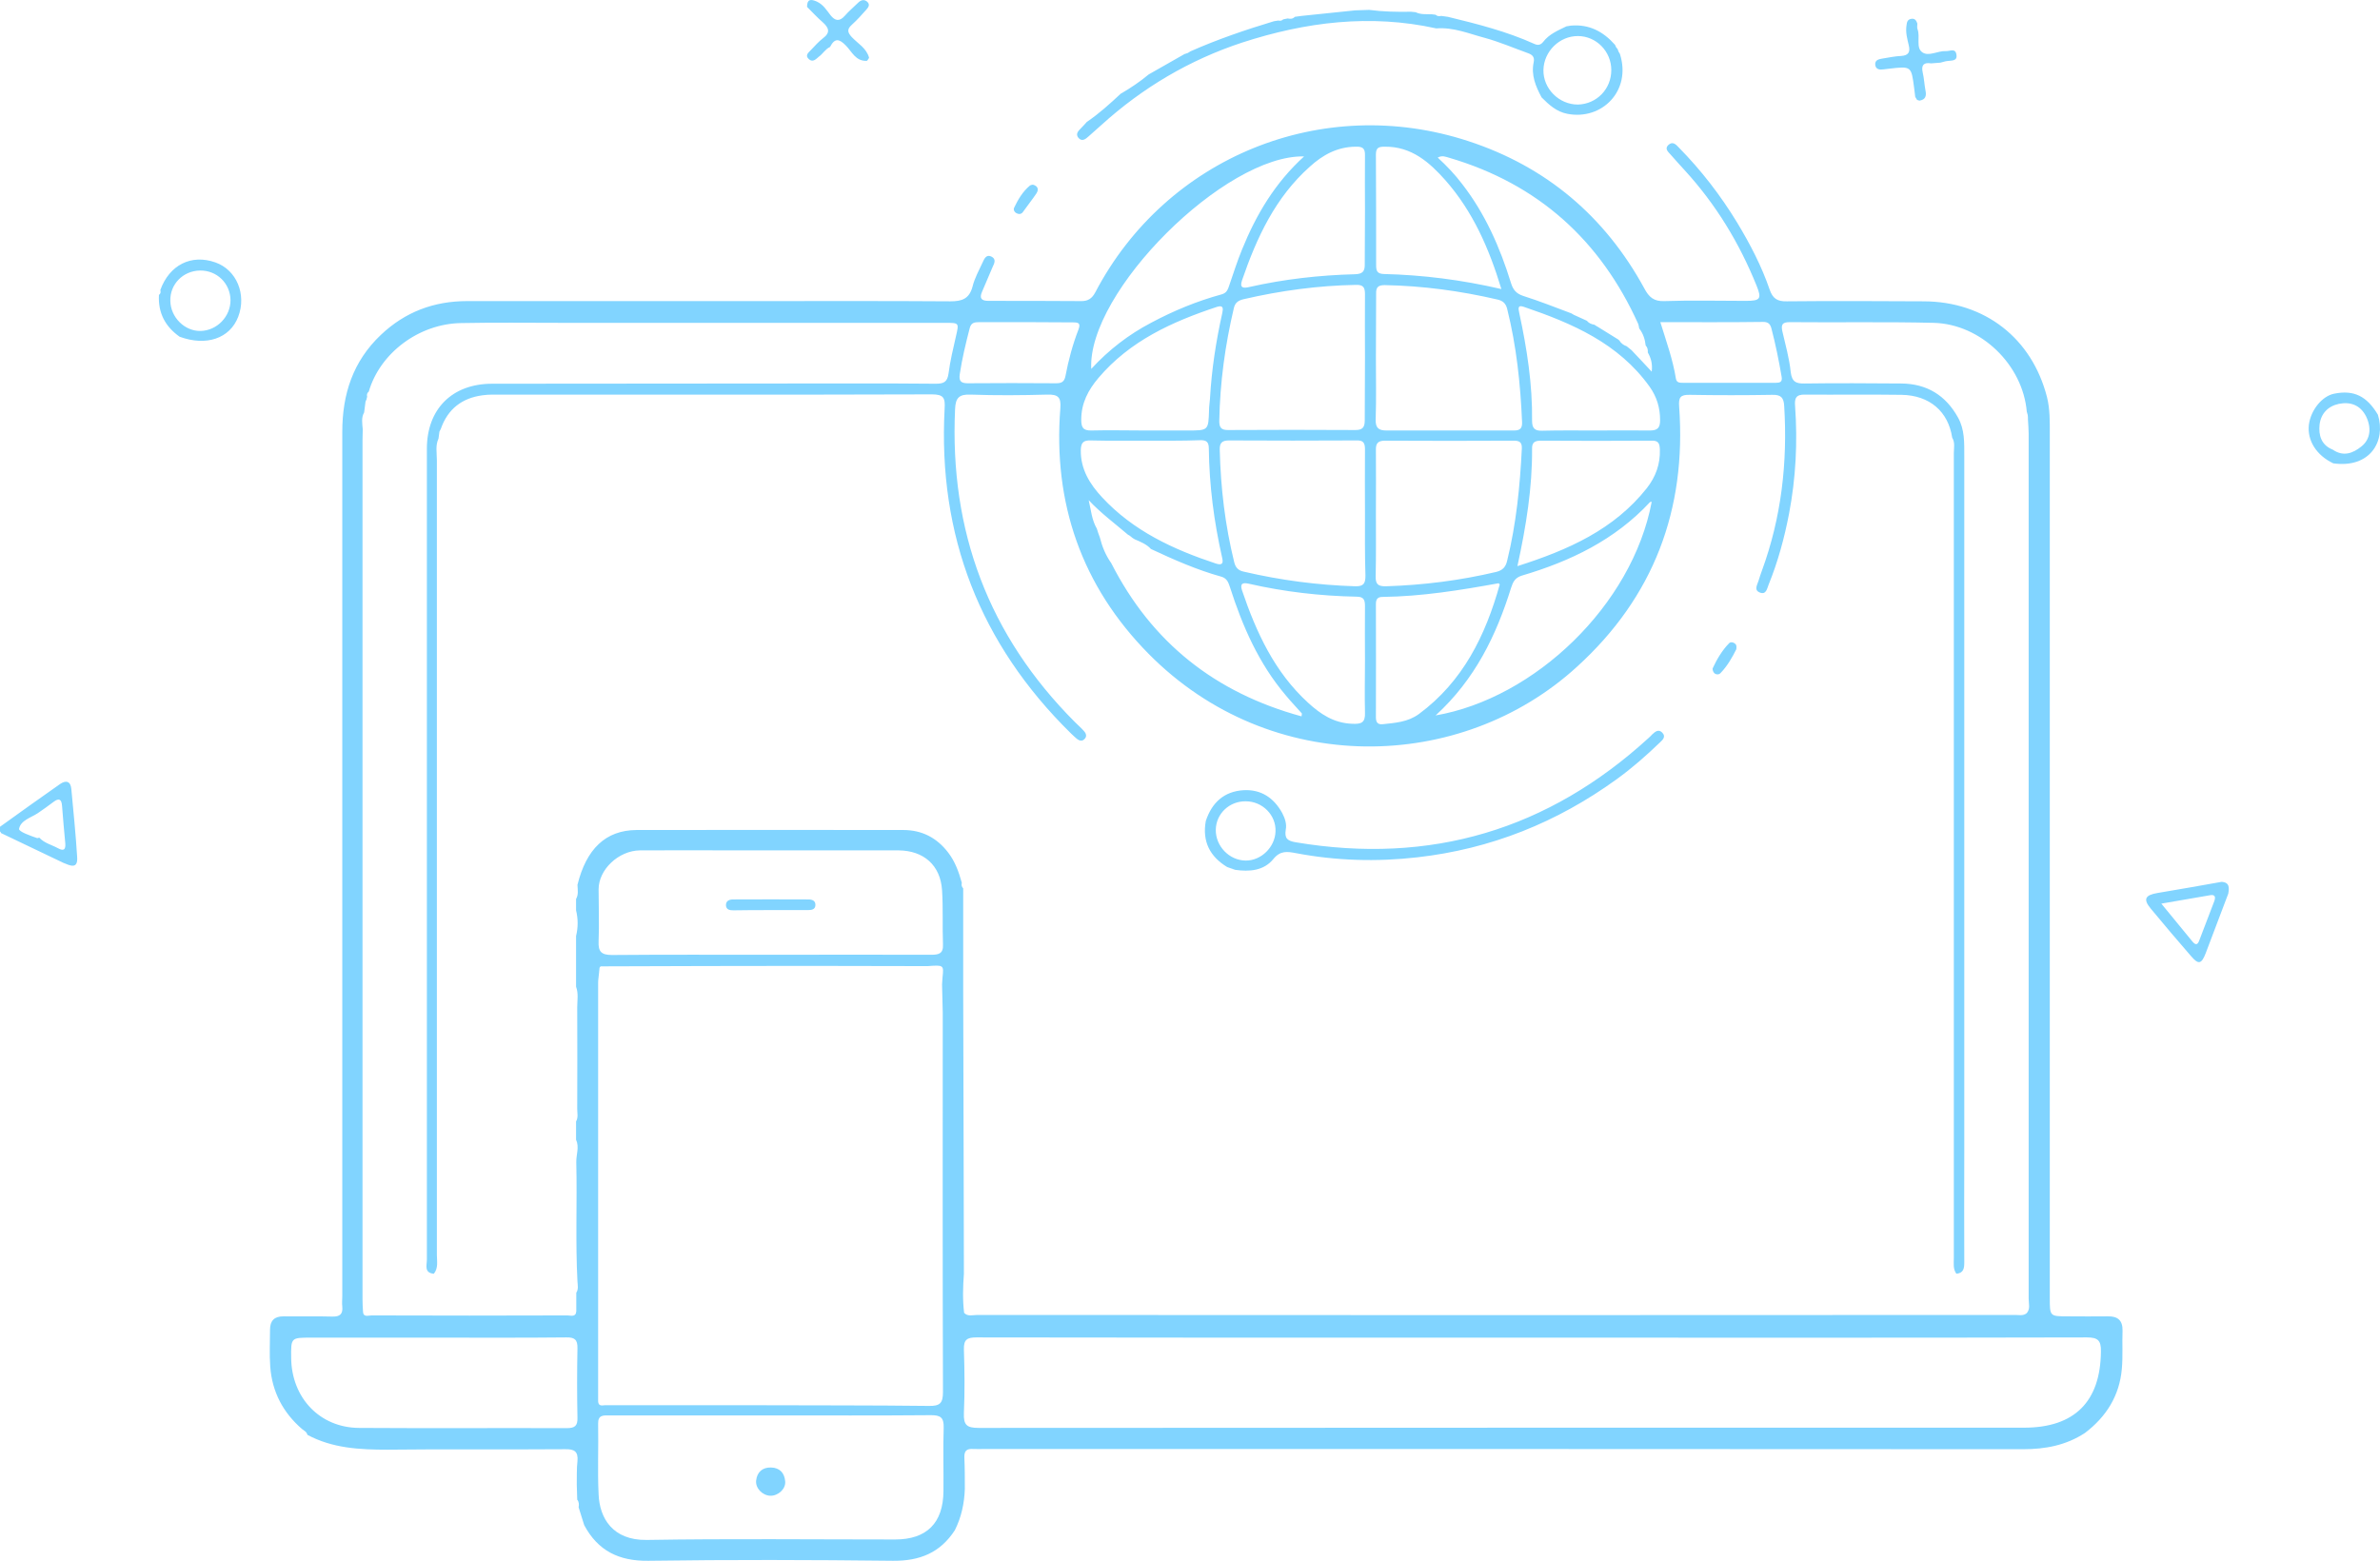 <svg width="186" height="122" viewBox="0 0 186 122" fill="none" xmlns="http://www.w3.org/2000/svg">
<path d="M24.026 112.156C23.972 111.921 23.772 111.83 23.609 111.704C22.12 110.419 21.266 108.791 21.121 106.837C21.048 105.878 21.103 104.901 21.103 103.942C21.103 103.236 21.43 102.892 22.156 102.892C23.427 102.91 24.698 102.874 25.97 102.91C26.569 102.928 26.805 102.711 26.75 102.132C26.714 101.861 26.75 101.589 26.75 101.318C26.75 78.792 26.75 56.284 26.75 33.757C26.75 30.808 27.586 28.239 29.765 26.176C31.654 24.385 33.906 23.535 36.503 23.535C43.985 23.535 51.449 23.535 58.931 23.535C64.052 23.535 69.155 23.517 74.277 23.553C75.185 23.553 75.748 23.354 76.002 22.413C76.165 21.743 76.51 21.128 76.801 20.495C76.928 20.224 77.073 19.88 77.455 20.043C77.891 20.242 77.709 20.585 77.564 20.893C77.291 21.526 77.019 22.178 76.746 22.811C76.529 23.317 76.692 23.517 77.255 23.517C79.67 23.517 82.104 23.517 84.519 23.535C85.028 23.535 85.337 23.335 85.591 22.865C91.13 12.28 103.334 7.287 114.757 11.032C120.84 13.022 125.435 16.912 128.504 22.539C128.867 23.227 129.249 23.571 130.084 23.535C132.209 23.462 134.315 23.517 136.44 23.517C137.584 23.517 137.693 23.354 137.276 22.322C135.932 18.993 134.098 15.972 131.664 13.312C131.301 12.914 130.938 12.516 130.574 12.1C130.393 11.882 130.066 11.647 130.375 11.34C130.72 11.014 130.974 11.285 131.21 11.539C132.953 13.312 134.461 15.266 135.75 17.383C136.767 19.066 137.675 20.802 138.311 22.666C138.547 23.335 138.91 23.571 139.637 23.553C143.214 23.517 146.774 23.535 150.351 23.553C155.109 23.571 158.796 26.43 159.976 31.043C160.212 31.984 160.194 32.961 160.194 33.92C160.194 56.447 160.194 78.955 160.194 101.481C160.194 102.892 160.194 102.892 161.629 102.892C162.664 102.892 163.681 102.91 164.716 102.892C165.497 102.874 165.897 103.2 165.879 104.014C165.842 105.009 165.915 106.004 165.824 106.999C165.642 109.098 164.607 110.745 162.937 112.011C161.466 112.97 159.867 113.278 158.106 113.278C131.065 113.26 104.006 113.26 76.964 113.26C76.656 113.26 76.365 113.278 76.056 113.26C75.548 113.224 75.348 113.404 75.366 113.929C75.403 114.743 75.403 115.558 75.403 116.372C75.366 117.512 75.13 118.597 74.622 119.611C73.478 121.366 71.898 122.017 69.791 121.999C63.417 121.926 57.042 121.908 50.686 121.999C48.38 122.035 46.727 121.221 45.656 119.212C45.51 118.742 45.365 118.29 45.22 117.819C45.256 117.602 45.256 117.403 45.111 117.222C45.093 116.824 45.093 116.426 45.075 116.028C45.093 115.431 45.056 114.816 45.129 114.219C45.202 113.441 44.875 113.26 44.148 113.278C39.517 113.314 34.905 113.26 30.274 113.314C28.094 113.314 25.988 113.205 24.026 112.156ZM124.6 25.38C124.672 25.416 124.727 25.471 124.799 25.507L124.836 25.525C125.38 25.869 125.925 26.194 126.47 26.538C126.488 26.574 126.506 26.592 126.543 26.592C126.67 26.828 126.87 26.972 127.124 27.063C127.251 27.171 127.378 27.262 127.505 27.37C127.996 27.895 128.504 28.42 129.085 29.053C129.158 28.402 129.013 27.968 128.777 27.551C128.795 27.352 128.758 27.153 128.613 27.009C128.559 26.52 128.413 26.068 128.105 25.67C128.086 25.561 128.068 25.434 128.032 25.326C125.072 18.776 120.205 14.379 113.267 12.335C112.995 12.262 112.723 12.118 112.359 12.317C113.068 12.968 113.703 13.637 114.266 14.379C116.064 16.695 117.226 19.337 118.08 22.105C118.243 22.648 118.498 22.956 119.061 23.137C120.314 23.535 121.549 24.023 122.802 24.494C122.856 24.53 122.911 24.566 122.983 24.602C123.328 24.765 123.673 24.91 124.018 25.073C124.146 25.235 124.345 25.344 124.6 25.38ZM158.396 102.639C158.687 102.295 158.542 101.897 158.542 101.517C158.542 78.973 158.542 56.428 158.542 33.884C158.542 33.522 158.505 33.16 158.487 32.798C158.487 32.672 158.487 32.545 158.469 32.437C158.451 32.346 158.415 32.274 158.396 32.183C158.088 28.528 154.819 25.326 151.114 25.235C147.373 25.145 143.614 25.217 139.854 25.181C139.291 25.181 139.183 25.38 139.291 25.887C139.528 26.936 139.836 27.985 139.945 29.071C140.036 29.849 140.363 29.994 141.053 29.976C143.559 29.94 146.084 29.958 148.59 29.976C150.587 29.994 152.058 30.899 153.021 32.636C153.548 33.576 153.511 34.608 153.511 35.639C153.511 53.787 153.511 71.916 153.511 90.064C153.511 92.923 153.493 95.781 153.511 98.658C153.511 99.111 153.475 99.509 152.894 99.563C152.621 99.183 152.694 98.767 152.694 98.351C152.694 77.38 152.694 56.41 152.694 35.44C152.694 35.024 152.803 34.59 152.567 34.21C152.258 32.165 150.805 30.899 148.608 30.862C146.102 30.826 143.577 30.862 141.071 30.844C140.345 30.826 140.236 31.134 140.29 31.767C140.49 34.572 140.345 37.376 139.818 40.144C139.455 42.044 138.946 43.908 138.22 45.699C138.093 46.025 138.02 46.513 137.53 46.314C137.04 46.115 137.348 45.699 137.439 45.373C137.512 45.12 137.603 44.867 137.693 44.613C139.219 40.452 139.709 36.146 139.437 31.731C139.4 31.098 139.201 30.844 138.511 30.862C136.368 30.899 134.207 30.899 132.064 30.862C131.319 30.844 131.174 31.061 131.228 31.785C131.809 39.819 129.249 46.658 123.238 52.122C114.194 60.391 99.338 60.789 89.768 51.109C84.537 45.807 82.285 39.33 82.867 31.912C82.939 31.025 82.667 30.826 81.85 30.844C79.852 30.899 77.854 30.917 75.857 30.844C74.949 30.808 74.676 31.098 74.64 31.984C74.204 41.501 77.255 49.679 84.011 56.447C84.247 56.682 84.501 56.899 84.719 57.152C84.901 57.351 84.955 57.586 84.737 57.785C84.556 57.966 84.338 57.894 84.156 57.749C83.993 57.623 83.847 57.46 83.684 57.315C76.583 50.331 73.296 41.863 73.823 31.948C73.877 31.098 73.75 30.826 72.824 30.826C61.637 30.862 50.432 30.844 39.245 30.844C38.736 30.844 38.21 30.826 37.701 30.899C36.103 31.116 34.995 31.966 34.451 33.522C34.414 33.594 34.378 33.667 34.342 33.739C34.324 33.92 34.287 34.101 34.269 34.282C34.015 34.825 34.142 35.404 34.142 35.965C34.142 56.664 34.142 77.38 34.142 98.079C34.142 98.586 34.269 99.111 33.906 99.563C33.125 99.491 33.361 98.894 33.361 98.459C33.361 77.326 33.361 56.211 33.361 35.078C33.361 31.966 35.34 29.994 38.464 29.994C46.092 29.976 53.701 29.994 61.328 29.976C65.269 29.976 69.192 29.958 73.133 29.994C73.75 29.994 74.041 29.867 74.131 29.18C74.258 28.203 74.495 27.226 74.713 26.267C74.949 25.235 74.967 25.235 73.877 25.235C63.889 25.235 53.919 25.235 43.93 25.235C41.297 25.235 38.664 25.199 36.031 25.253C32.725 25.308 29.692 27.606 28.821 30.609C28.675 30.718 28.657 30.862 28.694 31.025C28.657 31.079 28.657 31.134 28.657 31.188C28.621 31.261 28.603 31.315 28.567 31.387C28.53 31.677 28.494 31.948 28.458 32.237C28.221 32.654 28.312 33.106 28.349 33.558C28.349 33.83 28.331 34.101 28.331 34.373C28.331 56.772 28.331 79.172 28.331 101.571C28.331 101.879 28.349 102.168 28.367 102.476C28.367 103.001 28.785 102.82 29.039 102.82C34.142 102.838 39.245 102.838 44.348 102.82C44.602 102.82 45.002 102.983 45.038 102.494C45.038 102.006 45.038 101.535 45.038 101.047C45.22 100.775 45.147 100.45 45.129 100.16C44.966 97.066 45.111 93.954 45.038 90.86C45.02 90.263 45.292 89.666 45.02 89.087C45.02 88.617 45.02 88.128 45.02 87.658C45.202 87.35 45.111 87.006 45.111 86.68C45.111 84.039 45.129 81.397 45.111 78.737C45.111 78.213 45.22 77.652 45.02 77.127C45.02 75.806 45.02 74.486 45.02 73.165C45.184 72.495 45.184 71.826 45.02 71.156C45.02 70.867 45.02 70.559 45.02 70.27C45.22 69.926 45.147 69.546 45.129 69.166C45.819 66.362 47.326 64.896 49.742 64.878C56.697 64.86 63.635 64.878 70.59 64.878C72.043 64.878 73.205 65.475 74.095 66.633C74.64 67.339 74.93 68.153 75.167 69.003C75.13 69.166 75.148 69.311 75.275 69.438C75.275 72.079 75.275 74.721 75.275 77.362C75.294 82.049 75.294 86.735 75.312 91.421C75.312 94.135 75.33 96.849 75.33 99.563C75.257 100.576 75.221 101.608 75.348 102.621C75.639 102.928 76.02 102.784 76.365 102.784C103.37 102.802 130.356 102.802 157.361 102.784C157.761 102.766 158.106 102.892 158.396 102.639ZM117.117 45.59C114.121 46.133 111.106 46.622 108.055 46.658C107.656 46.658 107.529 46.839 107.529 47.219C107.529 50.168 107.547 53.117 107.529 56.066C107.529 56.447 107.656 56.645 108.055 56.609C109.036 56.501 110.017 56.447 110.888 55.813C114.339 53.262 116.1 49.661 117.208 45.681C117.299 45.645 117.317 45.572 117.226 45.518C117.208 45.518 117.154 45.572 117.117 45.59ZM85.718 41.32C85.79 41.556 85.863 41.773 85.954 42.008C86.135 42.732 86.408 43.401 86.844 44.016C90.004 50.222 94.962 54.149 101.717 55.994C101.735 55.831 101.754 55.777 101.735 55.759C101.318 55.288 100.882 54.836 100.482 54.348C98.376 51.869 97.105 48.956 96.124 45.898C95.997 45.518 95.888 45.192 95.416 45.066C93.527 44.541 91.729 43.745 89.949 42.913C89.604 42.533 89.132 42.352 88.678 42.153C88.605 42.117 88.533 42.062 88.478 42.026C88.424 41.972 88.351 41.936 88.297 41.881C88.26 41.845 88.224 41.827 88.169 41.809C87.134 40.922 86.027 40.108 85.082 39.095C85.264 39.855 85.318 40.633 85.718 41.32ZM73.623 76.946C73.641 76.765 73.641 76.584 73.659 76.403C73.768 75.426 73.75 75.426 72.497 75.517C69.373 75.517 66.268 75.499 63.144 75.499C57.787 75.499 52.429 75.517 47.072 75.535C46.963 75.517 46.872 75.553 46.854 75.662C46.836 75.788 46.836 75.897 46.818 76.023C46.8 76.295 46.745 76.548 46.745 76.82C46.745 87.549 46.745 98.26 46.745 108.99C46.745 109.171 46.745 109.352 46.745 109.533C46.764 109.894 46.999 109.876 47.272 109.84C47.454 109.84 47.635 109.84 47.799 109.84C48.289 109.84 48.779 109.84 49.27 109.84C52.538 109.84 55.807 109.84 59.058 109.84C63.562 109.858 68.066 109.84 72.588 109.894C73.46 109.912 73.695 109.677 73.695 108.809C73.659 98.93 73.677 89.033 73.677 79.154C73.659 78.376 73.641 77.652 73.623 76.946ZM119.805 104.557C116.318 104.557 112.85 104.557 109.363 104.557C98.339 104.557 87.334 104.557 76.311 104.539C75.566 104.539 75.312 104.72 75.33 105.48C75.385 107.144 75.403 108.791 75.33 110.455C75.294 111.378 75.548 111.613 76.474 111.613C103.715 111.595 130.956 111.595 158.178 111.595C162.137 111.595 164.153 109.551 164.19 105.642C164.208 104.774 163.953 104.539 163.082 104.539C148.662 104.575 134.225 104.557 119.805 104.557ZM60.239 110.636C56.044 110.636 51.83 110.636 47.635 110.636C47.163 110.636 46.727 110.582 46.745 111.288C46.782 113.115 46.691 114.961 46.782 116.806C46.854 118.652 47.871 120.407 50.541 120.37C57.006 120.262 63.471 120.334 69.954 120.334C72.424 120.334 73.714 119.05 73.732 116.553C73.75 114.888 73.695 113.242 73.75 111.577C73.768 110.799 73.496 110.618 72.769 110.618C68.574 110.654 64.415 110.636 60.239 110.636ZM60.239 74.63C64.415 74.63 68.574 74.612 72.751 74.63C73.35 74.63 73.732 74.558 73.695 73.816C73.641 72.405 73.714 70.975 73.623 69.582C73.496 67.628 72.188 66.488 70.227 66.47C66.032 66.47 61.819 66.47 57.623 66.47C55.081 66.47 52.538 66.452 50.014 66.47C48.343 66.488 46.782 67.972 46.782 69.51C46.782 70.867 46.836 72.224 46.782 73.563C46.745 74.359 46.963 74.648 47.835 74.648C51.957 74.612 56.098 74.63 60.239 74.63ZM33.997 104.557C30.764 104.557 27.531 104.557 24.299 104.557C22.737 104.557 22.737 104.557 22.755 106.149C22.791 109.279 25.007 111.595 28.058 111.613C33.47 111.649 38.882 111.613 44.294 111.631C44.929 111.631 45.147 111.45 45.129 110.817C45.093 109.008 45.093 107.198 45.129 105.389C45.147 104.702 44.893 104.521 44.239 104.539C40.825 104.575 37.411 104.557 33.997 104.557ZM107.529 27.913C107.529 29.542 107.565 31.17 107.511 32.798C107.492 33.45 107.747 33.649 108.346 33.649C111.669 33.649 114.993 33.649 118.334 33.649C118.806 33.649 118.97 33.468 118.952 32.997C118.825 30.012 118.516 27.063 117.789 24.15C117.68 23.697 117.426 23.498 117.008 23.408C114.121 22.738 111.179 22.34 108.219 22.286C107.71 22.286 107.529 22.449 107.547 22.956C107.547 24.602 107.529 26.249 107.529 27.913ZM107.529 40.144C107.529 41.773 107.547 43.401 107.511 45.029C107.492 45.663 107.692 45.844 108.328 45.826C111.233 45.735 114.103 45.373 116.936 44.704C117.444 44.577 117.68 44.306 117.789 43.817C118.498 40.94 118.788 38.009 118.933 35.06C118.952 34.59 118.77 34.445 118.316 34.445C114.956 34.463 111.615 34.463 108.255 34.445C107.71 34.445 107.51 34.626 107.529 35.187C107.547 36.833 107.529 38.48 107.529 40.144ZM106.675 40.09C106.675 38.425 106.657 36.779 106.675 35.114C106.675 34.626 106.548 34.409 106.021 34.427C102.698 34.445 99.375 34.445 96.051 34.427C95.488 34.427 95.307 34.626 95.325 35.169C95.397 38.136 95.743 41.049 96.451 43.926C96.56 44.378 96.778 44.595 97.213 44.686C100.083 45.355 102.97 45.735 105.912 45.826C106.584 45.844 106.711 45.59 106.711 44.993C106.657 43.347 106.675 41.718 106.675 40.09ZM106.675 27.895C106.675 26.267 106.657 24.638 106.675 23.01C106.675 22.485 106.566 22.25 105.967 22.268C102.989 22.322 100.065 22.72 97.177 23.39C96.814 23.48 96.541 23.625 96.433 24.059C95.743 26.972 95.343 29.903 95.288 32.907C95.288 33.414 95.434 33.613 95.96 33.613C99.284 33.594 102.607 33.594 105.931 33.613C106.494 33.613 106.657 33.395 106.657 32.853C106.657 31.206 106.675 29.56 106.675 27.895ZM112.196 55.922C119.932 54.583 127.56 47.309 129.085 39.221C129.031 39.24 128.958 39.221 128.94 39.258C126.198 42.207 122.729 43.872 118.933 44.993C118.407 45.156 118.243 45.482 118.098 45.934C116.936 49.661 115.283 53.099 112.196 55.922ZM85.282 28.836C86.662 27.334 88.224 26.14 89.949 25.235C91.711 24.294 93.545 23.535 95.47 23.01C95.87 22.901 95.96 22.63 96.069 22.304C96.396 21.363 96.687 20.422 97.068 19.5C98.176 16.768 99.647 14.289 101.917 12.226C95.743 12.081 84.973 22.811 85.282 28.836ZM89.441 33.649C90.312 33.649 91.202 33.649 92.074 33.649C92.31 33.649 92.564 33.649 92.8 33.649C94.453 33.649 94.435 33.649 94.489 32.057C94.489 31.749 94.544 31.459 94.562 31.152C94.689 28.89 95.034 26.665 95.525 24.457C95.597 24.114 95.615 23.824 95.107 23.987C91.602 25.145 88.297 26.647 85.845 29.542C85.046 30.482 84.501 31.514 84.501 32.798C84.501 33.395 84.628 33.667 85.3 33.649C86.662 33.613 88.042 33.649 89.441 33.649ZM124.69 33.649C126.107 33.649 127.542 33.631 128.958 33.649C129.539 33.649 129.739 33.432 129.739 32.853C129.739 31.876 129.485 31.025 128.922 30.229C126.488 26.828 122.874 25.271 119.097 23.987C118.588 23.806 118.661 24.114 118.734 24.475C119.333 27.244 119.769 30.048 119.733 32.889C119.733 33.486 119.95 33.685 120.532 33.667C121.912 33.631 123.292 33.649 124.69 33.649ZM118.588 44.252C122.566 42.985 126.143 41.393 128.704 38.154C129.394 37.267 129.757 36.29 129.721 35.132C129.703 34.644 129.594 34.427 129.067 34.445C126.198 34.463 123.31 34.463 120.441 34.445C119.969 34.445 119.714 34.553 119.733 35.096C119.751 38.118 119.279 41.085 118.588 44.252ZM89.513 34.445C88.097 34.445 86.662 34.463 85.246 34.427C84.665 34.409 84.483 34.59 84.465 35.187C84.447 36.688 85.173 37.846 86.135 38.878C88.569 41.501 91.693 42.949 95.034 44.053C95.597 44.233 95.597 43.944 95.506 43.564C94.871 40.76 94.507 37.937 94.471 35.06C94.471 34.535 94.272 34.391 93.781 34.409C92.347 34.463 90.93 34.445 89.513 34.445ZM117.335 22.594C116.373 19.409 115.102 16.532 112.977 14.108C111.724 12.697 110.325 11.448 108.237 11.466C107.765 11.466 107.529 11.521 107.529 12.081C107.547 14.976 107.547 17.871 107.547 20.748C107.547 21.182 107.638 21.399 108.146 21.418C111.179 21.49 114.212 21.87 117.335 22.594ZM106.675 16.388C106.675 14.976 106.657 13.565 106.675 12.154C106.693 11.575 106.475 11.448 105.931 11.466C104.514 11.484 103.388 12.1 102.371 13.022C99.665 15.429 98.212 18.577 97.068 21.906C96.85 22.539 97.195 22.539 97.649 22.431C100.373 21.816 103.116 21.508 105.894 21.436C106.494 21.418 106.675 21.201 106.657 20.64C106.657 19.228 106.675 17.799 106.675 16.388ZM106.675 51.634C106.675 50.222 106.657 48.811 106.675 47.382C106.675 46.929 106.602 46.64 106.04 46.64C103.188 46.586 100.373 46.26 97.595 45.627C97.123 45.518 96.887 45.608 97.068 46.151C98.176 49.426 99.611 52.538 102.226 54.927C103.188 55.813 104.242 56.519 105.658 56.573C106.385 56.609 106.711 56.501 106.675 55.687C106.639 54.348 106.675 52.991 106.675 51.634ZM129.757 25.181C130.229 26.701 130.738 28.112 130.974 29.596C131.028 29.922 131.283 29.922 131.537 29.922C133.952 29.922 136.368 29.922 138.783 29.922C139.092 29.922 139.31 29.867 139.237 29.451C139.019 28.185 138.765 26.918 138.438 25.67C138.347 25.326 138.184 25.163 137.802 25.163C135.151 25.199 132.499 25.181 129.757 25.181ZM80.251 25.181C79.017 25.181 77.782 25.181 76.529 25.181C76.165 25.181 75.893 25.217 75.784 25.651C75.475 26.846 75.185 28.04 75.003 29.27C74.93 29.813 75.13 29.958 75.639 29.958C77.927 29.94 80.233 29.94 82.522 29.958C82.939 29.958 83.175 29.867 83.266 29.397C83.502 28.148 83.829 26.936 84.283 25.76C84.465 25.271 84.301 25.199 83.865 25.199C82.667 25.199 81.468 25.181 80.251 25.181ZM122.42 2.058C122.529 2.04 122.656 2.022 122.765 2.003C124.182 1.877 125.29 2.456 126.216 3.505C126.234 3.559 126.27 3.614 126.289 3.668C126.325 3.722 126.361 3.777 126.416 3.831C126.434 3.903 126.47 3.958 126.488 4.03C126.525 4.084 126.561 4.157 126.597 4.211C127.523 7.106 125.181 9.422 122.493 8.897C121.639 8.734 121.058 8.191 120.477 7.612C120.023 6.762 119.642 5.875 119.86 4.862C119.95 4.428 119.733 4.265 119.369 4.138C118.262 3.74 117.172 3.27 116.046 2.962C114.811 2.637 113.594 2.112 112.25 2.221C107.093 1.081 102.044 1.714 97.086 3.324C92.964 4.681 89.296 6.852 86.081 9.765C85.754 10.073 85.391 10.363 85.064 10.67C84.828 10.887 84.556 11.086 84.283 10.779C84.029 10.471 84.265 10.236 84.501 10.001C84.646 9.856 84.792 9.693 84.937 9.53C85.899 8.879 86.753 8.101 87.606 7.305H87.625C88.369 6.871 89.096 6.382 89.768 5.821C90.694 5.296 91.638 4.754 92.564 4.229C92.655 4.193 92.746 4.175 92.837 4.138C92.909 4.102 92.964 4.048 93.037 4.012C95.161 3.071 97.341 2.329 99.556 1.66C99.665 1.642 99.792 1.623 99.901 1.605C100.047 1.642 100.174 1.623 100.283 1.515C100.392 1.497 100.519 1.461 100.628 1.443C100.827 1.479 101.027 1.497 101.191 1.316C101.372 1.298 101.536 1.262 101.717 1.244C103.116 1.099 104.514 0.954 105.912 0.809C106.276 0.791 106.639 0.791 107.002 0.773C108.092 0.918 109.181 0.936 110.271 0.918C110.398 0.936 110.507 0.936 110.634 0.954C111.034 1.153 111.47 1.099 111.905 1.117C111.996 1.135 112.087 1.135 112.196 1.153C112.323 1.28 112.486 1.28 112.632 1.244C112.813 1.262 112.995 1.298 113.158 1.316C115.465 1.877 117.753 2.456 119.914 3.433C120.187 3.559 120.404 3.523 120.604 3.27C121.058 2.673 121.748 2.383 122.42 2.058ZM125.925 5.477C125.925 4.012 124.745 2.818 123.31 2.818C121.875 2.818 120.659 4.012 120.622 5.459C120.586 6.925 121.839 8.173 123.31 8.173C124.781 8.137 125.925 6.961 125.925 5.477ZM14.038 26.321C12.912 25.525 12.349 24.457 12.422 23.064V23.046C12.567 22.956 12.567 22.811 12.531 22.666C13.239 20.712 14.946 19.843 16.835 20.513C18.488 21.092 19.287 23.01 18.615 24.765C17.961 26.466 16.108 27.081 14.038 26.321ZM18.015 23.462C17.997 22.141 16.944 21.128 15.636 21.146C14.31 21.164 13.275 22.214 13.312 23.517C13.33 24.801 14.438 25.905 15.691 25.869C16.962 25.832 18.015 24.747 18.015 23.462ZM173.615 68.931C174.269 68.967 174.214 69.419 174.142 69.854C173.56 71.41 172.961 72.948 172.38 74.504C172.053 75.354 171.817 75.426 171.236 74.739C170.164 73.508 169.111 72.26 168.076 71.012C167.477 70.288 167.64 69.962 168.621 69.799C170.292 69.528 171.962 69.22 173.615 68.931ZM168.911 70.632C169.783 71.699 170.564 72.64 171.345 73.599C171.617 73.925 171.763 73.834 171.89 73.472C172.271 72.459 172.671 71.446 173.052 70.433C173.161 70.125 173.125 69.89 172.689 69.98C171.454 70.197 170.255 70.397 168.911 70.632ZM3.05176e-05 64.625C1.562 63.503 3.124 62.381 4.704 61.277C5.158 60.97 5.521 61.06 5.575 61.675C5.739 63.449 5.92 65.204 6.029 66.977C6.102 67.972 5.485 67.664 4.958 67.447C3.323 66.669 1.707 65.891 0.073 65.113C0.073 65.059 0.036 65.023 3.05176e-05 64.987C3.05176e-05 64.86 3.05176e-05 64.751 3.05176e-05 64.625ZM3.069 65.475C3.469 65.909 4.05 66.036 4.54 66.307C4.976 66.543 5.139 66.416 5.103 65.927C5.012 64.95 4.922 63.973 4.849 62.996C4.813 62.49 4.631 62.345 4.195 62.671C3.796 62.978 3.378 63.268 2.96 63.557C2.415 63.919 1.616 64.118 1.489 64.787C1.453 65.005 2.379 65.33 2.906 65.511C2.942 65.511 3.015 65.493 3.069 65.475ZM185.837 32.418C186.473 34.481 185.238 36.616 182.35 36.218C181.024 35.585 180.298 34.427 180.443 33.196C180.589 32.057 181.478 30.953 182.423 30.772C183.948 30.464 184.965 30.953 185.837 32.418ZM184.911 32.545C184.457 31.659 183.694 31.387 182.786 31.568C181.932 31.749 181.388 32.328 181.279 33.178C181.188 34.029 181.406 34.789 182.314 35.151C183.131 35.711 183.876 35.44 184.548 34.897C185.256 34.336 185.347 33.432 184.911 32.545ZM149.334 1.479C149.026 1.551 149.026 1.786 148.989 2.04C148.917 2.564 149.062 3.053 149.171 3.541C149.298 4.048 149.171 4.337 148.572 4.374C148.099 4.392 147.609 4.5 147.137 4.573C146.828 4.627 146.501 4.681 146.556 5.097C146.61 5.441 146.919 5.459 147.191 5.423C147.337 5.405 147.482 5.387 147.645 5.369C149.371 5.17 149.371 5.17 149.589 6.852C149.625 7.088 149.643 7.323 149.679 7.576C149.734 7.649 149.77 7.739 149.825 7.811C149.879 7.83 149.934 7.848 150.006 7.866C150.478 7.793 150.569 7.504 150.478 7.07C150.388 6.599 150.369 6.111 150.26 5.658C150.133 5.079 150.351 4.862 150.914 4.953C151.15 4.935 151.405 4.916 151.641 4.898C151.822 4.862 151.986 4.79 152.167 4.772C152.494 4.717 153.003 4.808 152.894 4.247C152.803 3.74 152.385 4.012 152.076 3.994C151.441 3.958 150.733 4.446 150.224 4.084C149.716 3.722 150.079 2.89 149.861 2.293C149.806 2.166 149.843 2.003 149.843 1.841C149.77 1.623 149.661 1.406 149.334 1.479ZM64.87 3.668C65.233 2.962 65.578 3.017 66.104 3.559C66.577 4.03 66.867 4.808 67.757 4.754L67.775 4.736C67.83 4.663 67.884 4.591 67.921 4.518C67.721 3.758 67.031 3.397 66.558 2.89C66.213 2.51 66.195 2.275 66.577 1.931C66.976 1.569 67.339 1.171 67.703 0.755C67.866 0.574 68.029 0.357 67.757 0.122C67.539 -0.059 67.303 -0.005 67.103 0.176C66.74 0.538 66.341 0.864 66.014 1.244C65.596 1.714 65.251 1.623 64.906 1.189C64.597 0.791 64.343 0.357 63.834 0.122C63.344 -0.095 63.072 -0.059 63.072 0.538C63.471 0.936 63.871 1.37 64.288 1.732C64.779 2.166 64.924 2.546 64.306 2.999C63.98 3.252 63.689 3.578 63.398 3.885C63.199 4.102 62.872 4.319 63.217 4.627C63.526 4.898 63.762 4.627 63.998 4.428C64.306 4.211 64.488 3.849 64.87 3.668ZM80.488 14.506C79.925 14.976 79.561 15.592 79.253 16.243C79.18 16.406 79.289 16.605 79.471 16.677C79.652 16.768 79.834 16.731 79.943 16.569C80.288 16.08 80.669 15.61 80.996 15.121C81.196 14.813 81.123 14.542 80.724 14.434C80.651 14.452 80.56 14.452 80.488 14.506ZM92.819 4.157C92.891 4.12 92.946 4.066 93.018 4.03C92.964 4.084 92.891 4.12 92.819 4.157ZM122.784 24.457C122.838 24.494 122.892 24.53 122.965 24.566C122.911 24.53 122.856 24.494 122.784 24.457ZM124.6 25.38C124.672 25.416 124.727 25.471 124.799 25.507C124.727 25.471 124.654 25.416 124.6 25.38ZM158.415 32.165C158.433 32.256 158.469 32.328 158.487 32.418C158.469 32.346 158.433 32.256 158.415 32.165ZM117.208 45.681C117.299 45.645 117.317 45.572 117.226 45.518C117.208 45.518 117.154 45.572 117.117 45.59C117.154 45.627 117.172 45.645 117.208 45.681ZM88.478 42.008C88.424 41.954 88.351 41.917 88.297 41.863C88.351 41.917 88.406 41.954 88.478 42.008ZM94.235 64.172C94.707 62.743 95.652 61.856 97.195 61.766C98.557 61.694 99.556 62.363 100.21 63.557C100.428 63.973 100.573 64.426 100.482 64.86C100.373 65.547 100.628 65.728 101.263 65.837C111.815 67.61 121.004 64.86 128.867 57.659C128.958 57.568 129.049 57.496 129.122 57.405C129.358 57.188 129.612 56.971 129.902 57.261C130.211 57.568 129.957 57.822 129.739 58.021C128.668 59.052 127.56 60.029 126.361 60.897C121.694 64.281 116.518 66.362 110.761 67.013C107.583 67.375 104.423 67.284 101.281 66.687C100.609 66.561 100.065 66.47 99.52 67.14C98.775 68.062 97.649 68.153 96.523 67.99C96.433 67.954 96.36 67.918 96.269 67.9C96.142 67.863 96.033 67.809 95.906 67.773C94.562 66.959 93.945 65.783 94.235 64.172ZM95.016 64.86C94.998 66.144 96.069 67.248 97.341 67.266C98.557 67.284 99.647 66.217 99.683 64.987C99.738 63.72 98.666 62.634 97.359 62.634C96.069 62.616 95.034 63.611 95.016 64.86ZM135.55 50.277C135.405 50.186 135.242 50.168 135.133 50.277C134.588 50.837 134.188 51.507 133.861 52.213C133.807 52.303 133.88 52.52 133.97 52.611C134.098 52.737 134.334 52.755 134.461 52.611C135.006 52.05 135.387 51.362 135.696 50.747C135.732 50.494 135.696 50.367 135.55 50.277ZM96.269 67.918C96.36 67.954 96.433 67.99 96.523 68.008C96.451 67.99 96.36 67.954 96.269 67.918ZM61.364 115.793C61.31 115.141 60.947 114.725 60.257 114.707C59.585 114.689 59.167 115.069 59.094 115.72C59.022 116.318 59.585 116.897 60.202 116.915C60.802 116.933 61.419 116.39 61.364 115.793ZM60.239 71.138C61.201 71.138 62.164 71.138 63.126 71.138C63.417 71.138 63.707 71.102 63.725 70.758C63.744 70.397 63.471 70.306 63.181 70.306C61.219 70.306 59.258 70.288 57.297 70.306C57.006 70.306 56.734 70.397 56.734 70.758C56.752 71.12 57.042 71.156 57.333 71.156C58.295 71.138 59.258 71.138 60.239 71.138Z" fill="#81D4FF"/>
</svg>
